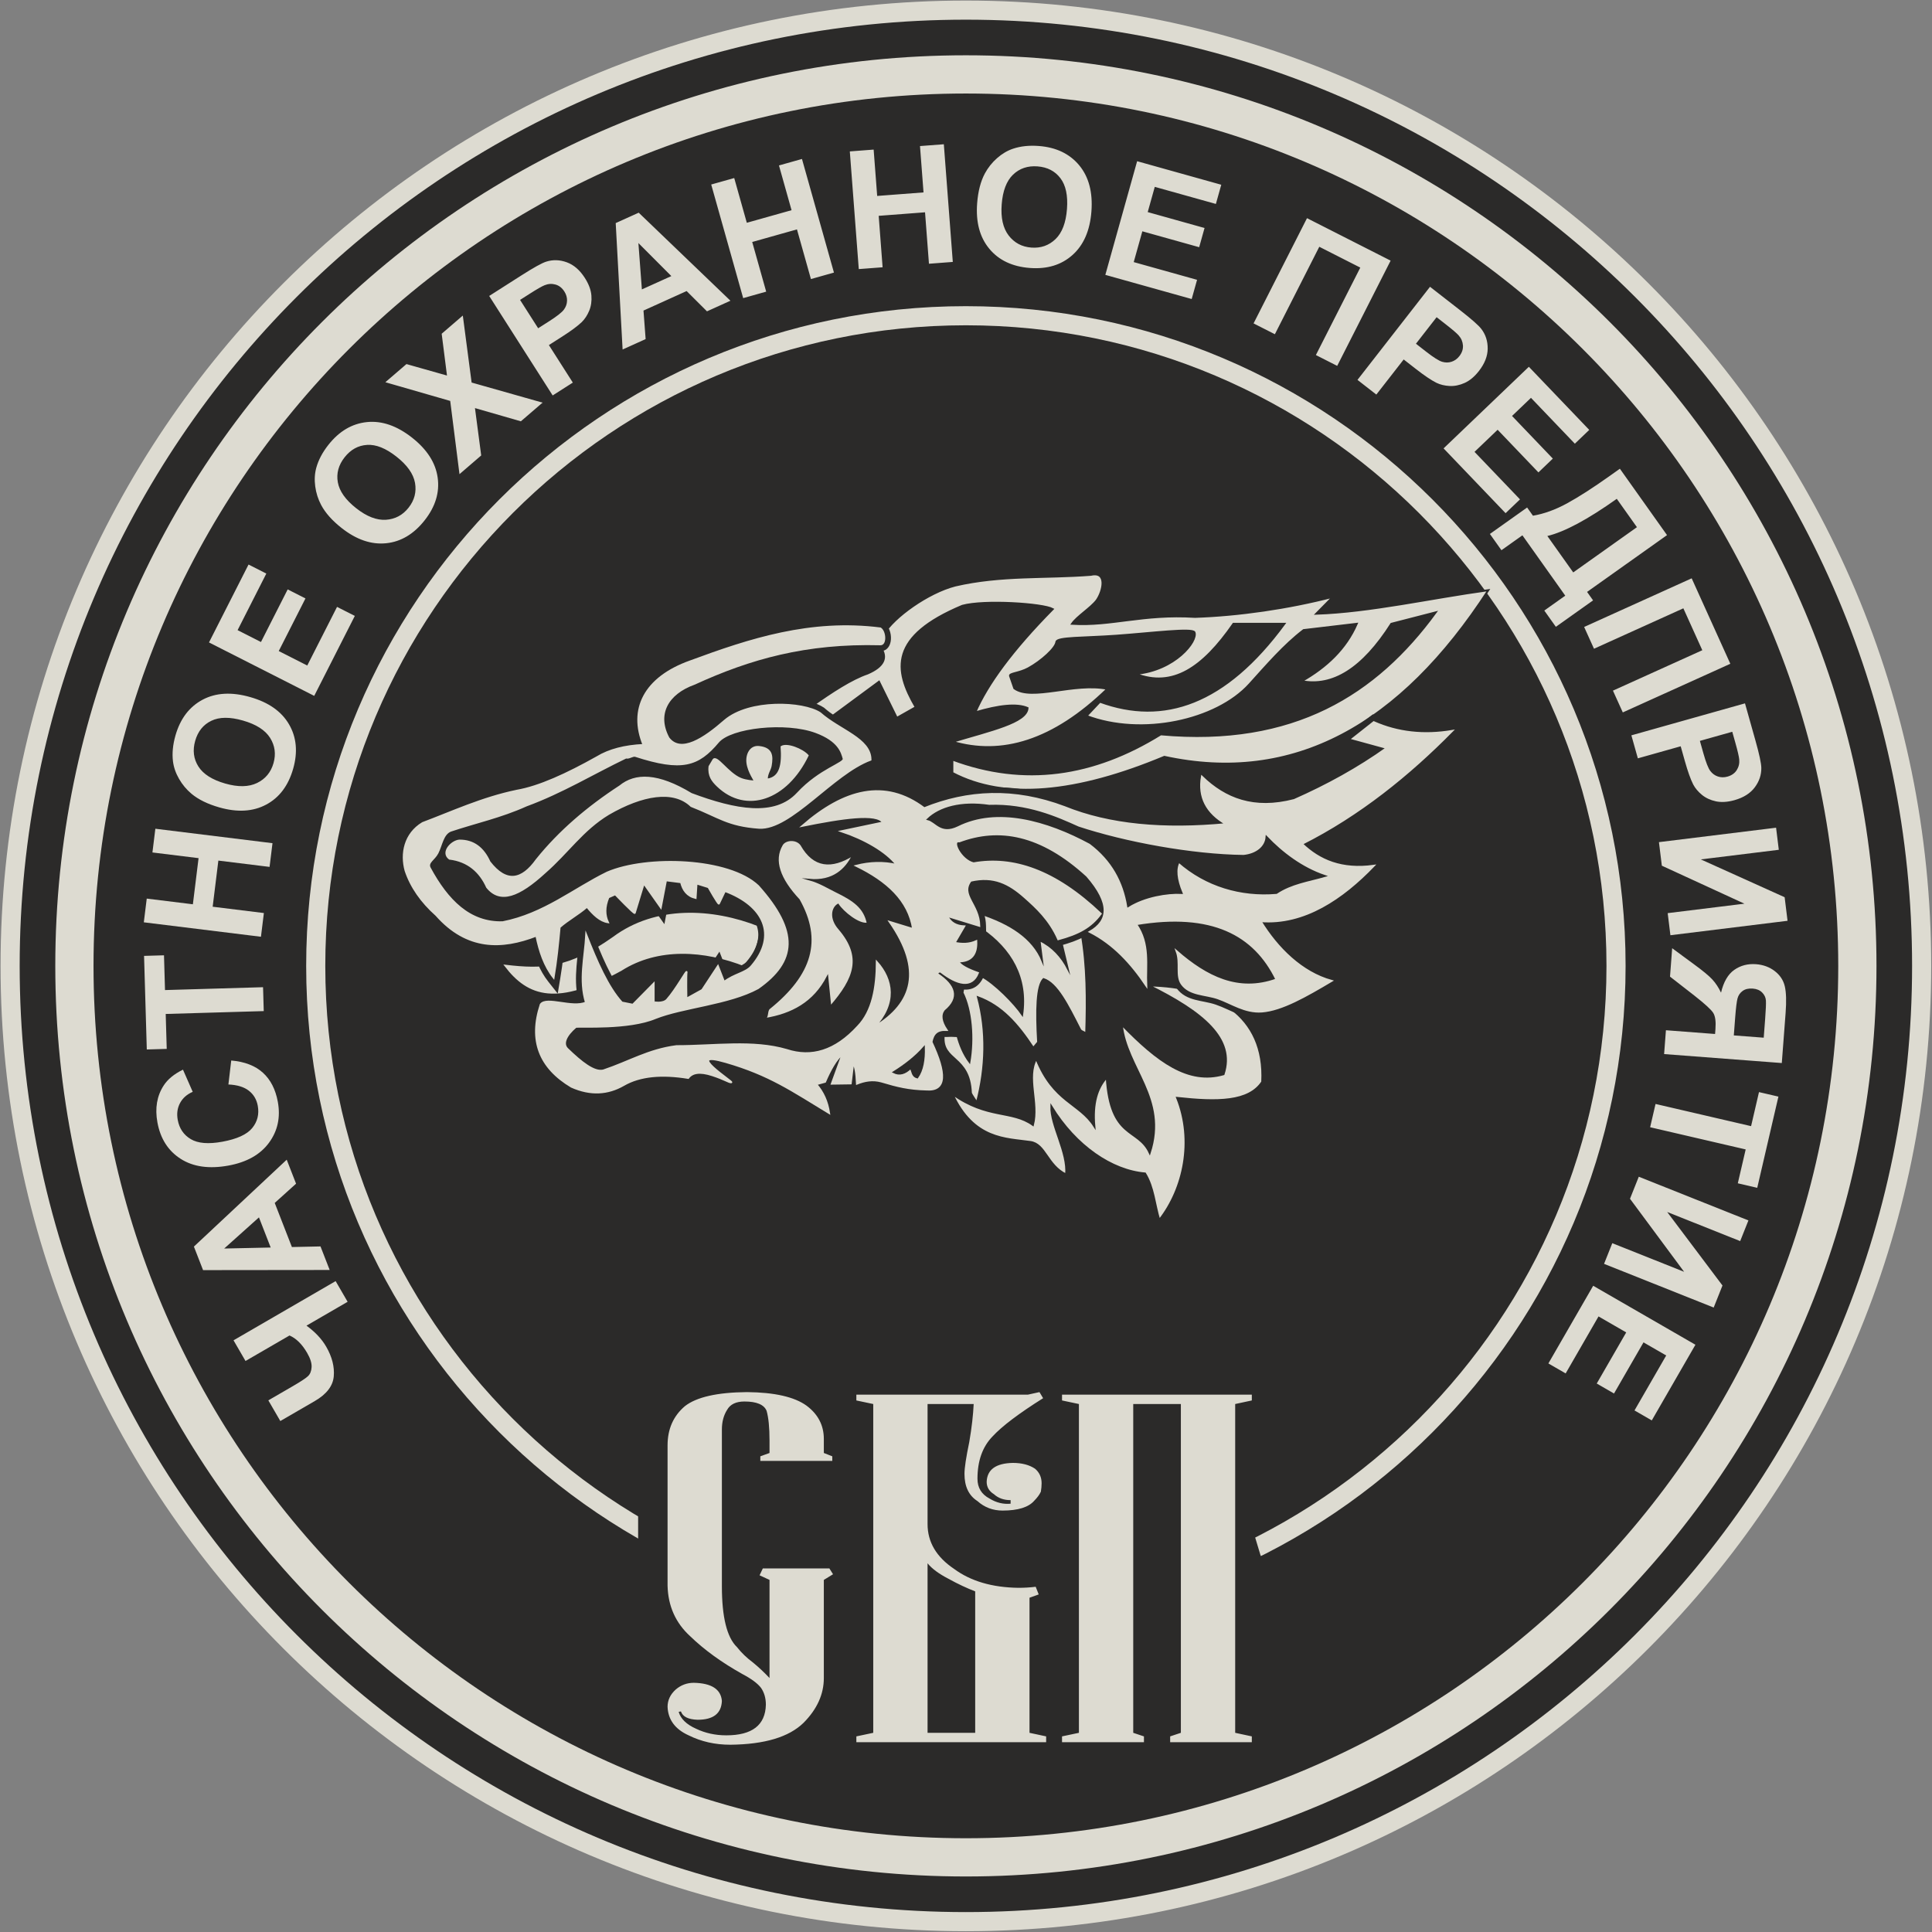 <?xml version="1.0" encoding="UTF-8"?> <svg xmlns="http://www.w3.org/2000/svg" width="382" height="382" viewBox="0 0 382 382" fill="none"><rect x="0" y="0" width="382" height="382" fill="#808080" stroke="none"/> <path fill-rule="evenodd" clip-rule="evenodd" d="M190.977 2C295.346 2 379.953 86.607 379.953 190.976C379.953 295.345 295.346 379.953 190.977 379.953C86.608 379.953 2 295.345 2 190.976C2 86.607 86.608 2 190.977 2Z" fill="#2B2A29" stroke="#DDDBD1" stroke-width="3.78" stroke-miterlimit="22.926"></path> <path fill-rule="evenodd" clip-rule="evenodd" d="M190.977 14.711C288.326 14.711 367.243 93.628 367.243 190.976C367.243 288.325 288.326 367.242 190.977 367.242C93.627 367.242 14.711 288.325 14.711 190.976C14.711 93.628 93.627 14.711 190.977 14.711Z" stroke="#DDDBD1" stroke-width="7.559" stroke-miterlimit="22.926"></path> <path fill-rule="evenodd" clip-rule="evenodd" d="M190.977 62.427C261.973 62.427 319.526 119.981 319.526 190.976C319.526 261.972 261.973 319.525 190.977 319.525C119.981 319.525 62.428 261.972 62.428 190.976C62.428 119.981 119.981 62.427 190.977 62.427Z" stroke="#DDDBD1" stroke-width="3.78" stroke-miterlimit="22.926"></path> <path d="M55.427 280.97L53.056 276.882L57.873 274.089C59.434 273.184 60.434 272.529 60.874 272.117C61.321 271.707 61.563 271.108 61.61 270.322C61.659 269.539 61.362 268.594 60.724 267.494C60.22 266.625 59.676 265.904 59.093 265.331C58.513 264.764 57.895 264.337 57.243 264.056L48.544 269.099L46.174 265.011L66.362 253.306L68.733 257.394L60.598 262.111C61.444 262.725 62.193 263.378 62.844 264.068C63.495 264.758 64.044 265.488 64.491 266.258C65.657 268.27 66.158 270.227 65.993 272.131C65.829 274.035 64.576 275.665 62.236 277.022L55.427 280.97ZM56.69 229.297L58.538 234.04L54.319 237.847L57.716 246.568L63.37 246.446L65.185 251.103L40.151 251.131L38.339 246.48L56.69 229.297ZM51.2 240.705L44.33 246.862L53.521 246.663L51.2 240.705ZM45.161 214.426L45.72 209.685C48.373 209.913 50.459 210.72 51.981 212.098C53.498 213.478 54.483 215.396 54.933 217.859C55.49 220.911 54.906 223.607 53.181 225.954C51.455 228.296 48.786 229.8 45.168 230.46C41.347 231.158 38.196 230.712 35.72 229.127C33.244 227.541 31.712 225.138 31.124 221.921C30.61 219.11 31.027 216.676 32.369 214.62C33.161 213.393 34.429 212.355 36.177 211.494L38.105 215.88C36.968 216.369 36.131 217.107 35.599 218.094C35.068 219.085 34.917 220.195 35.141 221.425C35.452 223.129 36.315 224.401 37.731 225.236C39.144 226.077 41.218 226.245 43.954 225.745C46.85 225.216 48.823 224.315 49.861 223.048C50.904 221.776 51.271 220.306 50.966 218.633C50.741 217.399 50.156 216.407 49.208 215.663C48.261 214.92 46.914 214.503 45.161 214.426ZM52.149 199.916L32.764 200.483L32.966 207.39L29.025 207.505L28.483 189L32.425 188.885L32.626 195.759L52.011 195.192L52.149 199.916ZM51.596 185.218L28.436 182.363L29.014 177.673L38.136 178.797L39.261 169.675L30.139 168.551L30.717 163.86L53.878 166.716L53.3 171.406L43.175 170.158L42.05 179.28L52.175 180.528L51.596 185.218ZM43.352 159.638C41.064 158.984 39.241 158.09 37.88 156.961C36.88 156.127 36.052 155.133 35.395 153.99C34.739 152.848 34.342 151.689 34.198 150.513C34.008 148.944 34.172 147.245 34.694 145.417C35.641 142.106 37.425 139.757 40.046 138.354C42.672 136.957 45.812 136.782 49.473 137.829C53.103 138.866 55.663 140.665 57.147 143.219C58.637 145.776 58.906 148.705 57.964 152.001C57.01 155.338 55.232 157.706 52.627 159.091C50.027 160.478 46.935 160.662 43.352 159.638ZM44.535 154.925C47.079 155.652 49.175 155.613 50.827 154.814C52.474 154.014 53.558 152.708 54.075 150.901C54.593 149.089 54.364 147.418 53.397 145.882C52.423 144.349 50.635 143.211 48.029 142.467C45.454 141.73 43.371 141.745 41.783 142.517C40.191 143.283 39.131 144.6 38.594 146.475C38.06 148.346 38.271 150.038 39.223 151.548C40.182 153.059 41.95 154.186 44.535 154.925ZM62.129 137.589L41.322 127.024L49.142 111.622L52.658 113.407L46.977 124.595L51.598 126.942L56.881 116.538L60.398 118.324L55.114 128.728L60.752 131.59L66.64 119.995L70.156 121.78L62.129 137.589ZM67.552 104.406C65.683 102.935 64.334 101.417 63.502 99.856C62.892 98.706 62.502 97.472 62.327 96.166C62.152 94.861 62.223 93.637 62.535 92.494C62.953 90.971 63.748 89.46 64.924 87.966C67.054 85.26 69.594 83.761 72.551 83.455C75.51 83.157 78.483 84.183 81.476 86.538C84.443 88.873 86.13 91.507 86.537 94.433C86.948 97.363 86.088 100.177 83.968 102.87C81.821 105.598 79.279 107.116 76.344 107.412C73.412 107.711 70.481 106.71 67.552 104.406ZM70.432 100.492C72.511 102.128 74.466 102.885 76.297 102.772C78.125 102.654 79.623 101.857 80.785 100.38C81.951 98.898 82.372 97.266 82.058 95.478C81.737 93.69 80.513 91.96 78.383 90.284C76.279 88.627 74.345 87.852 72.583 87.966C70.82 88.072 69.339 88.89 68.133 90.422C66.93 91.951 66.484 93.598 66.794 95.356C67.109 97.117 68.319 98.83 70.432 100.492ZM90.851 93.751L89.018 79.273L76.194 75.575L80.365 71.986L88.38 74.253L87.33 65.99L91.509 62.392L93.249 75.638L107.277 79.611L102.987 83.303L93.911 80.687L95.144 90.054L90.851 93.751ZM109.276 78.189L96.724 58.517L103.094 54.453C105.507 52.913 107.139 52.006 107.997 51.736C109.314 51.315 110.666 51.354 112.058 51.858C113.449 52.362 114.644 53.397 115.643 54.964C116.415 56.173 116.841 57.325 116.932 58.426C117.018 59.531 116.876 60.531 116.503 61.432C116.129 62.328 115.64 63.078 115.04 63.673C114.212 64.466 112.904 65.436 111.109 66.581L108.527 68.229L113.26 75.647L109.276 78.189ZM102.829 59.299L106.405 64.904L108.572 63.522C110.133 62.526 111.106 61.757 111.5 61.215C111.895 60.673 112.103 60.09 112.117 59.455C112.135 58.826 111.961 58.222 111.587 57.635C111.128 56.917 110.541 56.46 109.826 56.259C109.107 56.06 108.394 56.103 107.672 56.397C107.145 56.61 106.167 57.169 104.739 58.081L102.829 59.299ZM144.424 59.46L139.786 61.558L135.761 57.548L127.233 61.406L127.656 67.046L123.103 69.106L121.74 44.109L126.288 42.052L144.424 59.46ZM132.74 54.587L126.225 48.054L126.914 57.222L132.74 54.587ZM146.944 58.945L140.622 36.482L145.172 35.202L147.661 44.049L156.508 41.559L154.019 32.712L158.568 31.432L164.89 53.895L160.34 55.176L157.577 45.356L148.73 47.846L151.493 57.666L146.944 58.945ZM169.799 53.205L168.028 29.936L172.74 29.578L173.438 38.742L182.602 38.045L181.904 28.88L186.617 28.522L188.389 51.79L183.676 52.149L182.901 41.977L173.737 42.675L174.511 52.847L169.799 53.205ZM193.203 40.205C193.384 37.833 193.893 35.867 194.725 34.306C195.341 33.16 196.148 32.148 197.135 31.276C198.122 30.403 199.178 29.781 200.302 29.403C201.799 28.901 203.496 28.72 205.392 28.865C208.826 29.126 211.486 30.401 213.387 32.687C215.283 34.978 216.087 38.019 215.798 41.816C215.511 45.58 214.263 48.449 212.06 50.417C209.856 52.39 207.039 53.244 203.622 52.983C200.161 52.72 197.484 51.454 195.604 49.181C193.722 46.913 192.92 43.921 193.203 40.205ZM198.057 40.416C197.857 43.054 198.316 45.099 199.431 46.558C200.547 48.009 202.043 48.81 203.917 48.952C205.797 49.096 207.387 48.535 208.697 47.279C210.003 46.017 210.758 44.037 210.964 41.334C211.168 38.663 210.734 36.625 209.659 35.225C208.589 33.82 207.084 33.046 205.14 32.898C203.201 32.751 201.585 33.297 200.297 34.535C199.01 35.776 198.261 37.736 198.057 40.416ZM218.55 54.348L224.836 31.875L241.471 36.528L240.409 40.325L228.325 36.946L226.929 41.936L238.166 45.08L237.104 48.877L225.867 45.734L224.163 51.823L236.687 55.326L235.625 59.124L218.55 54.348ZM258.424 43.137L274.959 51.533L264.394 72.341L260.18 70.201L268.961 52.91L260.852 48.792L252.072 66.084L247.859 63.944L258.424 43.137ZM268.405 75.112L282.747 56.703L288.707 61.347C290.965 63.106 292.366 64.341 292.908 65.06C293.745 66.16 294.16 67.447 294.15 68.927C294.14 70.407 293.564 71.88 292.423 73.345C291.541 74.477 290.598 75.263 289.59 75.717C288.577 76.168 287.589 76.368 286.615 76.319C285.644 76.266 284.774 76.056 284.013 75.69C282.989 75.174 281.637 74.266 279.958 72.958L277.541 71.075L272.132 78.016L268.405 75.112ZM284.051 62.718L279.965 67.963L281.992 69.543C283.453 70.681 284.502 71.341 285.145 71.532C285.788 71.722 286.408 71.723 287.01 71.525C287.609 71.33 288.121 70.965 288.548 70.416C289.073 69.743 289.306 69.037 289.257 68.296C289.203 67.552 288.924 66.894 288.407 66.312C288.029 65.886 287.175 65.153 285.838 64.111L284.051 62.718ZM285.429 88.657L302.289 72.522L314.232 85.001L311.384 87.728L302.708 78.662L298.964 82.246L307.031 90.676L304.182 93.403L296.115 84.973L291.547 89.344L300.538 98.739L297.688 101.466L285.429 88.657ZM320.286 92.678L329.609 105.805L313.799 117.034L314.987 118.708L307.627 123.936L305.343 120.72L309.488 117.776L301.015 105.845L296.869 108.789L294.586 105.574L301.947 100.346L303.098 101.967C305.283 101.601 307.541 100.784 309.863 99.514C312.191 98.241 314.994 96.437 318.275 94.106L320.286 92.678ZM319.675 98.628C313.918 102.717 309.342 105.168 305.947 105.98L311.062 113.18L323.657 104.235L319.675 98.628ZM334.482 114.347L342.125 131.244L320.863 140.861L318.915 136.555L336.584 128.564L332.837 120.278L315.168 128.27L313.22 123.964L334.482 114.347ZM322.56 145.392L345.023 139.07L347.07 146.343C347.846 149.098 348.241 150.923 348.252 151.823C348.274 153.205 347.845 154.488 346.96 155.674C346.075 156.86 344.738 157.704 342.95 158.208C341.569 158.596 340.343 158.671 339.262 158.439C338.179 158.202 337.264 157.777 336.509 157.159C335.759 156.541 335.183 155.857 334.787 155.11C334.268 154.089 333.718 152.556 333.141 150.506L332.311 147.557L323.84 149.941L322.56 145.392ZM342.508 144.687L336.107 146.489L336.803 148.962C337.305 150.745 337.759 151.898 338.164 152.433C338.569 152.968 339.067 153.336 339.67 153.533C340.268 153.731 340.896 153.741 341.566 153.552C342.387 153.321 342.994 152.891 343.393 152.265C343.791 151.634 343.957 150.938 343.885 150.163C343.833 149.596 343.581 148.499 343.121 146.867L342.508 144.687ZM351.171 163.656L351.709 168.023L336.291 169.923L352.865 177.403L353.439 182.062L330.278 184.916L329.74 180.549L344.912 178.679L328.584 171.168L328.01 166.51L351.171 163.656ZM329.392 203.702L339.109 204.442L339.182 203.489C339.295 201.999 339.152 200.937 338.755 200.291C338.363 199.645 337.115 198.504 335.022 196.858L330.199 193.102L330.626 187.486L334.95 190.669C336.668 191.922 337.862 192.912 338.532 193.628C339.207 194.349 339.794 195.233 340.286 196.273C340.792 194.138 341.663 192.635 342.907 191.765C344.15 190.896 345.584 190.52 347.214 190.644C348.633 190.752 349.863 191.205 350.903 192.003C351.942 192.802 352.607 193.8 352.891 194.999C353.176 196.197 353.232 197.961 353.055 200.29L352.302 210.186L329.033 208.414L329.392 203.702ZM348.729 205.174L349.007 201.507C349.15 199.644 349.199 198.416 349.162 197.826C349.12 197.234 348.873 196.703 348.417 196.243C347.962 195.784 347.344 195.524 346.558 195.465C345.74 195.403 345.075 195.558 344.562 195.928C344.049 196.298 343.712 196.795 343.545 197.414C343.383 198.034 343.226 199.313 343.079 201.247L342.814 204.724L348.729 205.174ZM327.338 218.277L346.229 222.664L347.792 215.933L351.633 216.825L347.445 234.858L343.604 233.966L345.16 227.268L326.269 222.881L327.338 218.277ZM345.702 241.305L344.073 245.392L329.641 239.639L340.573 254.172L338.835 258.532L317.158 249.891L318.787 245.804L332.987 251.464L322.287 237.024L324.024 232.664L345.702 241.305ZM315.009 254.225L335.224 265.884L326.594 280.847L323.178 278.877L329.447 268.007L324.958 265.418L319.128 275.526L315.712 273.555L321.541 263.447L316.064 260.288L309.567 271.554L306.151 269.583L315.009 254.225Z" fill="#DDDBD1"></path> <path fill-rule="evenodd" clip-rule="evenodd" d="M204.167 269.928H243.293L249.03 268.667L254.84 278.347L250.014 281.382C248.743 282.181 247.226 283.142 245.746 284.18C246.736 284.517 247.687 284.977 248.576 285.577L248.842 285.756L249.086 285.963C251.274 287.82 252.437 290.411 252.437 293.274C252.437 294.151 252.353 295.025 252.21 295.891L252.084 296.653L251.763 297.356C251.197 298.598 250.388 299.685 249.448 300.665C248.956 301.213 248.424 301.697 247.848 302.101L247.646 302.243L249.2 307.403L253.663 318.7L250.044 320V337.911L253.334 338.616V350.294H163.5V344.238C163.329 344.419 163.155 344.598 162.976 344.774C158.163 349.542 150.949 350.748 144.443 350.793C140.676 350.82 137.038 350.035 133.658 348.374C129.247 346.346 126.37 342.633 126.178 337.701L126.173 337.588V337.474C126.173 334.444 127.476 331.742 129.722 329.723L129.771 329.678L129.823 329.634C130.674 328.903 131.604 328.313 132.593 327.872C132.55 327.83 132.506 327.788 132.463 327.746C128.413 324.02 126.311 319.179 126.175 313.678L126.173 313.606V285.776C126.173 280.964 127.974 276.711 131.668 273.579L131.758 273.503L131.851 273.431C136.093 270.121 142.44 269.476 147.641 269.43H147.747C152.8 269.478 158.69 270.15 162.887 273.216C163.097 273.369 163.301 273.527 163.5 273.687V269.928H204.167ZM166.839 304.291V294.675H148.554V304.291H166.839Z" fill="#2B2A29"></path> <path d="M152.152 331.782C151.031 330.595 149.934 329.58 148.863 328.703C147.642 327.792 146.596 326.794 145.723 325.676C143.73 323.767 142.733 319.743 142.733 313.637V282.646C142.733 281.132 143.082 279.842 143.755 278.776C144.378 277.658 145.524 277.108 147.194 277.108C149.611 277.108 151.08 277.727 151.579 278.965C151.953 280.289 152.152 282.233 152.152 284.813V287.289L150.333 287.943V288.855H164.561V287.943L162.891 287.289V284.52C162.891 281.82 161.746 279.619 159.453 277.916C157.061 276.196 153.149 275.302 147.692 275.25C141.811 275.302 137.724 276.231 135.432 278.019C133.139 279.963 131.993 282.542 131.993 285.776V313.534C132.093 317.559 133.588 320.895 136.454 323.509C139.22 326.192 142.658 328.686 146.745 330.973C148.539 331.919 149.785 332.831 150.483 333.742C151.105 334.654 151.43 335.754 151.43 337.062C151.33 341.103 148.714 343.115 143.605 343.115C141.412 343.115 139.419 342.668 137.625 341.808C135.731 340.966 134.585 339.848 134.186 338.472L134.635 338.386C134.984 339.418 136.055 339.968 137.924 340.037C141.039 340.037 142.634 338.799 142.733 336.305C142.534 334 140.69 332.796 137.176 332.728C135.831 332.728 134.635 333.175 133.613 334.052C132.541 335.015 131.993 336.167 131.993 337.474C132.093 340.019 133.489 341.912 136.155 343.115C138.647 344.353 141.387 344.973 144.402 344.973C151.181 344.904 155.99 343.459 158.88 340.639C161.546 337.956 162.891 334.998 162.891 331.782V312.382L164.711 311.264L163.988 310.112H150.831L150.183 311.47L152.152 312.382V331.782ZM169.321 276.901L172.66 277.607V342.617L169.321 343.322V344.474H206.847V343.322L203.558 342.617V315.908L205.377 315.254L204.779 313.74C203.682 313.878 202.536 313.947 201.365 313.947C196.157 313.878 191.921 312.622 188.657 310.215C185.144 307.859 183.4 304.901 183.4 301.341V277.607H192.519C192.419 279.722 192.146 282.233 191.647 285.122C191.024 288.115 190.7 290.213 190.7 291.417C190.7 293.911 191.547 295.699 193.267 296.8C194.662 298.055 196.332 298.674 198.226 298.674C201.291 298.674 203.383 298.021 204.505 296.714C205.078 296.129 205.526 295.545 205.801 294.943C205.9 294.341 205.95 293.79 205.95 293.274C205.95 292.105 205.526 291.142 204.655 290.402C203.533 289.646 202.063 289.25 200.269 289.25C196.905 289.319 195.186 290.557 195.086 292.982C195.086 294.014 195.559 294.839 196.531 295.441C197.378 296.215 198.475 296.611 199.82 296.611V297.316C198.375 297.454 196.979 297.11 195.659 296.301C194.064 295.458 193.267 294.152 193.267 292.38C193.267 288.855 194.263 286.051 196.257 284.004C198.151 281.958 201.49 279.447 206.249 276.454L205.526 275.25L203.259 275.749H169.321V276.901ZM183.4 342.617V309.097C184.271 310.181 185.667 311.195 187.561 312.175C189.454 313.225 191.224 314.033 192.818 314.652V342.617H183.4ZM209.987 275.749V276.901L213.326 277.607V342.617L209.987 343.322V344.474H226.183V343.322L224.066 342.617V277.607H233.484V342.617L231.366 343.322V344.474H247.513V343.322L244.224 342.617V277.607L247.513 276.901V275.749H209.987Z" fill="#DDDBD1"></path> <path fill-rule="evenodd" clip-rule="evenodd" d="M188.307 216.304C195.27 221.29 200.012 219.412 204.24 222.428C205.378 218.039 202.831 213.03 204.89 209.318C208.341 217.947 213.417 218.039 216.379 222.699C215.969 218.176 216.917 215.096 218.818 213.03C219.595 225.322 225.033 222.926 227.326 227.956C230.849 217.171 222.703 211.264 221.798 202.593C228.92 209.934 234.999 214.396 241.929 212.4C244.261 205.379 237.806 200.133 227.129 194.846C240.042 195.066 250.24 200.618 249.566 213.919C246.9 217.924 240.74 217.945 232.745 217.079C236.114 225.566 234.074 235.039 229.223 241.233C228.283 238.162 228.102 234.765 226.404 232.02C219.858 231.467 212.709 226.662 207.87 218.756C207.743 222.545 211.193 227.797 210.796 232.237C207.015 230.417 206.709 226.179 203.696 225.788C198.87 225.09 192.542 225.406 188.307 216.304Z" fill="#DDDBD1" stroke="#2B2A29" stroke-width="0.378" stroke-miterlimit="22.926"></path> <path fill-rule="evenodd" clip-rule="evenodd" d="M99.94 190.944C104.525 196.943 110.13 198.768 122.81 191.757C130.072 187.135 139.285 187.709 147.415 190.944C149.025 188.242 149.973 186.121 149.973 183.356C140.829 179.747 129.678 179.157 121.292 185.416C112.518 191.605 107.467 191.837 99.94 190.944Z" fill="#DDDBD1" stroke="#DDDBD1" stroke-width="0.378" stroke-miterlimit="22.926"></path> <path fill-rule="evenodd" clip-rule="evenodd" d="M186.63 204.848C187.655 204.978 188.22 204.595 189.245 204.726C189.714 206.509 190.455 208.428 191.711 210.076C192.535 205.387 192.095 199.74 190.356 196.279L191.005 192.45C192.577 193.19 192.414 192.278 193.986 193.019C196.606 194.368 200.605 198.425 202.142 200.714C203.231 193.272 199.868 187.695 194.137 183.722L193.823 180.665C199.637 182.578 204.188 185.379 206.099 190.038L205.584 185.972C208.059 187.159 209.872 189.13 211.192 191.69L209.838 186.055C211.161 185.558 212.484 185.06 213.807 184.563C214.933 191.006 214.931 197.692 214.715 204.425C214.468 203.919 213.84 204.016 213.592 203.53C211.146 198.728 209.012 194.382 206.314 193.532C204.95 194.877 204.844 199.787 205.215 206.049L204.309 207.123C201.242 202.484 198.109 198.856 193.307 197.109C195.13 203.892 194.91 211.092 193.119 217.947C193.017 217.644 192.025 216.354 192.012 216.038C191.709 208.664 186.235 209.882 186.63 204.848Z" fill="#DDDBD1" stroke="#2B2A29" stroke-width="0.288" stroke-miterlimit="22.926"></path> <path fill-rule="evenodd" clip-rule="evenodd" d="M160.415 139.675C164.536 136.733 168.419 134.228 171.527 133.167C174.771 131.772 175.583 130.007 174.059 127.889L174.746 125.366C176.714 122.025 183.474 117.16 188.87 115.77C197.975 113.656 206.754 114.361 215.696 113.656C218.992 112.899 218.137 116.863 216.832 118.707C215.64 120.251 212.932 121.904 211.957 123.34C219.725 123.826 225.926 121.339 236.296 121.977C244.945 121.681 254.66 120.291 263.559 117.992L260.244 121.352C270.939 120.991 282.933 118.245 294.278 116.691C276.886 143.521 255.703 155.182 230.22 149.641C212.875 156.885 198.713 158.296 188.307 152.824V150.183C202.486 155.475 216.2 153.46 229.514 145.197C255.759 147.559 272.081 137.22 283.871 121.08L275.092 123.34C269.405 132.266 263.491 135.873 257.37 134.683C262.268 131.902 266.111 128.288 268.263 123.34C264.759 123.755 261.254 124.169 257.749 124.584C253.873 127.544 250.465 131.524 247.064 135.281C240.507 142.523 225.733 145.713 214.827 141.565L217.482 138.747C230.052 143.349 242.253 139.259 253.955 123.34H243.875C237.785 132.117 231.845 136.095 224.527 133.24C232.366 132.526 236.85 126.731 236.179 125.036C235.825 124.143 227.779 125.186 220.727 125.693C214.39 126.148 208.957 125.975 208.864 126.932C208.747 128.137 205.955 130.688 203.331 132.131C201.547 133.111 199.52 133.118 199.705 133.653L200.549 136.092C203.974 138.621 212.438 134.858 218.952 136.2C208.23 146.607 198.016 149.56 188.307 146.673C195.853 144.397 203.027 142.852 203.174 139.993C201.068 139.085 197.528 139.455 192.822 140.861C195.223 135.302 200.121 128.59 208.16 120.429C206.173 119.345 194.593 118.587 190.275 119.779C175.847 125.828 176.714 132.409 181.062 139.831L177.322 141.945L173.799 134.791L164.135 141.922L160.415 139.675Z" fill="#DDDBD1" stroke="#2B2A29" stroke-width="0.378" stroke-miterlimit="22.926"></path> <path fill-rule="evenodd" clip-rule="evenodd" d="M126.544 146.838C123.61 138.763 128.733 133.065 136.344 130.299C148.836 125.759 160.633 122.055 174.134 123.766L174.247 123.78L174.342 123.843C175.636 124.694 175.79 127.99 174.059 127.889C160.653 127.537 149.548 130.114 137.439 135.663C132.827 137.318 130.081 140.94 132.593 145.663C135.183 148.958 140.929 143.883 142.967 142.12C145.191 140.195 148.411 139.313 151.279 138.991C154.384 138.643 159.722 138.819 162.419 140.589L162.448 140.609L162.475 140.632C163.156 141.234 163.895 141.771 164.651 142.274C167.426 144.121 172.612 146.341 172.612 150.213V150.556L172.291 150.674C169.111 151.848 165.835 154.538 163.218 156.671C160.065 159.242 154.36 164.439 150.073 164.165C143.989 163.777 141.831 161.913 136.497 159.829L136.406 159.793L136.336 159.725C132.178 155.727 124.678 158.982 120.565 161.364C115.579 164.38 112.381 169.089 108.069 172.849C105.024 175.645 99.56 180.246 95.919 175.721L95.879 175.672L95.854 175.614C94.488 172.574 92.183 170.67 88.818 170.265L88.689 170.249L88.584 170.172C86.487 168.616 88.851 165.848 90.824 165.708C93.939 165.68 95.962 167.436 97.213 170.171C100.26 174.079 102.941 173.588 105.728 169.686C110.376 163.899 116.096 159.115 122.296 155.072C126.72 151.477 132.628 153.971 136.892 156.542C142.681 158.709 152.354 161.931 157.343 156.544C159.11 154.638 161.106 153.131 163.341 151.82C163.72 151.599 166.189 150.285 166.335 150.127C165.571 147.358 163.814 146.199 161.16 145.209C158.769 144.319 155.826 144.065 153.29 144.099C150.558 144.135 144.249 144.764 142.364 147.006C141.084 148.53 139.632 149.994 137.795 150.829C134.053 152.531 129.172 151.119 125.484 149.927C125.257 149.853 124.513 150.376 123.84 150.295C117.276 153.462 111.108 157.189 104.246 159.714C99.384 161.916 94.287 163.036 89.27 164.708C87.963 165.231 87.549 167.683 86.936 168.877C86.539 169.651 85.063 170.745 85.408 171.387C88.366 176.891 92.543 182.036 99.336 181.86C107.269 180.3 112.831 175.514 119.857 172.079C127.386 168.838 144.04 168.914 150.278 174.869C157.054 182.449 159.374 189.304 150.156 195.786L150.133 195.802L150.108 195.816C147.28 197.354 143.863 198.234 140.737 198.95C137.208 199.758 133.102 200.414 129.768 201.745C127.916 202.524 125.745 202.912 123.756 203.144C121.629 203.391 119.475 203.477 117.334 203.495C116.458 203.502 114.956 203.402 114.069 203.495C113.263 204.205 111.469 206.015 112.522 207.036C113.765 208.239 117.24 211.663 119.153 211.185C124.207 209.501 128.245 207.063 133.687 206.359L133.718 206.355H133.749C140.837 206.352 148.815 205.121 155.689 207.137C161.1 208.904 165.575 206.656 169.275 202.602C172.327 199.46 172.851 194.372 172.876 190.206L172.883 188.933L173.733 189.881C176.872 193.38 177.193 197.296 175.12 200.888C181.201 195.893 180.409 189.61 175.528 182.568L174.722 181.403L179.91 182.99C178.708 177.439 174.001 174.02 169.086 171.628L167.883 171.042L169.18 170.71C171.444 170.13 173.722 169.962 176.003 170.281C173.471 167.773 169.374 165.871 166.22 164.824L164.495 164.251L173.466 162.363C170.492 161.253 160.632 163.383 158.777 163.756L156.953 164.123L158.358 162.903C165.747 156.485 174.233 152.95 182.815 159.247C192.066 155.584 201.289 155.602 210.674 159.132C220.094 162.953 230.914 163.421 240.986 162.586C237.975 160.43 236.479 157.42 237.157 153.488L237.315 152.572L237.984 153.219C243.065 158.142 248.854 159.499 255.744 157.713C261.805 155.035 267.648 151.867 273.088 148.08L266.435 146.256L271.549 142.218L271.82 142.338C276.684 144.49 281.811 144.914 287.04 144.037L288.536 143.786L287.471 144.867C278.877 153.591 269.203 161.365 258.273 166.97C262.05 170.344 266.446 171.403 271.554 170.698L272.96 170.505L271.975 171.527C266.247 177.474 258.754 182.936 250.162 182.676C253.275 187.478 257.801 191.919 263.407 193.473L264.518 193.782L263.526 194.37C259.709 196.635 254.019 200.147 249.551 200.487C246.043 200.753 243.724 198.913 240.638 197.846C238.157 196.989 235.011 197.227 233.289 194.883C231.974 193.093 232.973 190.381 232.194 188.263L231.531 186.464L232.977 187.723C238.428 192.463 244.479 195.718 251.69 193.391C246.365 183.036 236.258 181.425 225.457 183.093C227.75 186.897 226.941 190.583 227.129 194.846L227.207 196.593L226.23 195.142C223.346 190.855 219.913 187.054 215.252 184.683L214.44 184.272L215.23 183.819C216.369 183.166 217.093 182.431 217.497 181.646C215.345 184.189 212.655 185.298 209.369 186.184L208.962 186.294L208.792 185.909C207.252 182.44 205.077 180.254 202.304 177.787C199.216 175.04 196.367 173.675 192.211 174.577C191.91 175.019 191.726 175.493 191.759 176.045C191.815 176.949 192.494 178.049 192.908 178.847C193.613 180.21 194.093 181.484 194.123 183.043L194.137 183.722L191.385 182.876L189.534 186.049C190.659 186.201 191.75 186.131 192.831 185.64L193.49 185.341L193.525 186.065C193.642 188.511 192.691 190.138 190.518 190.508C191.393 191.138 192.846 191.67 193.523 191.911L194.002 192.081L193.816 192.554C192.561 195.734 189.805 195.075 187.56 193.764C189.328 195.615 189.652 197.753 186.998 199.977C186.229 201.04 186.93 202.421 187.562 203.369L188.099 204.174L187.133 204.133C185.62 204.069 184.998 204.58 184.693 205.97C186.075 208.927 189.244 216.401 183.131 215.912C179.805 215.833 177.298 215.253 174.151 214.309C172.58 213.875 171.104 214.13 169.621 214.72L168.98 214.975L168.947 214.287C168.929 213.894 168.905 213.418 168.86 212.921L168.65 214.7L163.767 214.77L165.163 210.931C164.531 211.97 164.008 213.103 163.586 214.089L163.492 214.306L162.241 214.651C163.429 216.216 164.121 218.027 164.417 219.994L164.572 221.031L163.676 220.488C156.562 216.176 151.551 212.824 143.389 210.459C143.01 210.35 141.27 209.865 140.608 209.897C140.941 210.405 142.155 211.399 142.46 211.643C143.041 212.109 143.635 212.554 144.225 213.008C144.549 213.257 145.336 213.729 145.022 214.246C144.927 214.4 144.761 214.489 144.582 214.489C144.148 214.489 143.641 214.225 143.25 214.049C142.408 213.668 141.57 213.343 140.69 213.055C139.441 212.647 137.409 212.15 136.468 213.422L136.29 213.663L135.994 213.615C131.929 212.951 127.211 212.84 123.527 214.964C120.06 216.963 116.421 216.935 112.784 215.312L112.758 215.3L112.733 215.286C106.19 211.382 104.049 205.693 106.448 198.45L106.471 198.379L106.515 198.318C107.822 196.493 112.627 198.655 115.256 197.919C114.064 193.556 115.171 189.227 115.421 184.811L115.546 182.574L116.368 184.659C118.015 188.834 120.206 194.381 123.214 197.775L124.96 198.125L129.735 193.288L129.735 197.746C130.303 197.821 131.191 197.699 131.518 197.333C132.035 196.751 132.507 196.104 132.95 195.465C133.508 194.661 134.032 193.838 134.556 193.013C134.785 192.652 135.366 191.422 135.966 191.727C136.18 191.837 136.268 192.061 136.232 192.288C136.124 192.956 136.175 194.093 136.177 194.79C136.179 195.409 136.184 196.027 136.193 196.646L138.5 195.369L142.061 189.959L143.399 193.39C144.216 192.849 145.078 192.471 145.995 192.072C146.757 191.741 147.67 191.353 148.22 190.71C153.405 184.639 150.099 179.375 143.582 176.789L142.585 178.873C142.231 179.612 141.594 178.858 141.357 178.503C141.101 178.121 140.861 177.722 140.625 177.327C140.33 176.83 140.033 176.326 139.749 175.82L138.17 175.33L137.988 178.163L137.421 178.027C135.705 177.617 134.739 176.478 134.272 174.879L132.077 174.6L130.916 180.648L127.468 175.755L125.973 180.647C125.594 181.888 123.47 179.377 123.167 179.073C122.619 178.523 122.077 177.967 121.539 177.406L120.681 177.784C120.116 179.228 119.974 180.69 120.639 182.141L121.019 182.972L120.116 182.832C118.444 182.571 117.076 181.248 115.998 179.978C114.443 181.266 112.647 182.244 111.124 183.56C110.829 186.84 110.488 190.124 109.945 193.373L109.763 194.466L109.075 193.598C107.266 191.315 106.302 188.482 105.683 185.662C98.118 188.436 91.573 187.671 85.914 181.283C83.151 178.814 80.913 175.856 79.718 172.292C78.656 168.457 79.775 164.441 83.311 162.314L83.349 162.291L83.392 162.275C89.654 159.926 95.493 157.229 102.123 155.856C107.29 154.963 113.242 151.856 117.779 149.307C120.387 147.71 123.51 147.046 126.544 146.838ZM217.895 180.232C218.065 178.02 216.366 175.586 214.579 173.534C207.472 167.036 199.284 163.289 189.849 166.822L189.725 166.869L189.595 166.846C189.579 166.844 189.55 166.84 189.524 166.839C189.381 167.447 190.657 168.987 191.043 169.335C191.458 169.709 191.967 170.047 192.513 170.195C202.34 168.501 211.002 173.708 217.895 180.232ZM190.724 182.672L188.612 182.023C189.165 182.446 189.865 182.637 190.669 182.671L190.724 182.672Z" fill="white" stroke="#2B2A29" stroke-width="0.945" stroke-miterlimit="22.926"></path> <path fill-rule="evenodd" clip-rule="evenodd" d="M133.132 145.308C135.362 148.016 140.878 143.078 142.546 141.634C144.875 139.619 148.202 138.69 151.208 138.353C154.48 137.986 159.93 138.188 162.771 140.052L162.839 140.097L162.9 140.151C163.559 140.733 164.275 141.252 165.006 141.739C168.039 143.757 173.255 145.96 173.255 150.213V151.003L172.513 151.277C165.54 153.851 156.817 165.239 150.032 164.806C143.834 164.41 141.679 162.543 136.264 160.427L136.053 160.345L135.89 160.188C132 156.447 124.696 159.713 120.897 161.913C116.017 164.865 112.725 169.641 108.504 173.322C105.132 176.418 99.372 181.036 95.419 176.124L95.327 176.01L95.267 175.877C93.995 173.043 91.882 171.281 88.742 170.903L88.443 170.867L88.201 170.688C87.745 170.349 87.449 169.963 87.284 169.554C87.041 169.928 86.753 170.254 86.443 170.589C86.354 170.685 86.091 170.959 85.992 171.117C88.815 176.359 92.789 181.359 99.266 181.219C107.052 179.67 112.65 174.888 119.553 171.512L119.603 171.489C127.378 168.142 144.283 168.258 150.694 174.376L150.726 174.407L150.757 174.441C157.791 182.31 160.081 189.592 150.526 196.312L150.472 196.349L150.415 196.38C147.53 197.95 144.069 198.846 140.88 199.576C137.391 200.375 133.299 201.027 130.017 202.337C128.106 203.141 125.883 203.543 123.83 203.781C121.701 204.029 119.546 204.117 117.403 204.136C116.527 204.144 115.265 204.063 114.339 204.121C113.715 204.707 112.433 206.054 112.969 206.574C113.964 207.538 117.42 210.893 118.99 210.562C124.084 208.857 128.094 206.435 133.604 205.722L133.676 205.712H133.749C140.934 205.709 148.889 204.473 155.889 206.527C161.062 208.216 165.268 206.039 168.814 202.155C171.729 199.153 172.21 194.176 172.234 190.202L172.251 187.266L174.212 189.452C176.684 192.209 177.511 195.244 176.866 198.193C180.189 193.841 178.989 188.689 175 182.934L173.139 180.248L178.99 182.037C177.481 177.33 173.193 174.342 168.806 172.206L166.029 170.855L169.02 170.088C170.704 169.657 172.396 169.446 174.092 169.484C171.681 167.665 168.517 166.264 166.018 165.434L162.037 164.112L167.998 162.857C164.969 163.17 161.852 163.792 158.904 164.386L154.696 165.233L157.936 162.418C165.48 155.866 174.164 152.319 182.907 158.521C192.196 154.929 201.477 154.986 210.916 158.537C219.742 162.118 229.831 162.715 239.34 162.066C236.993 159.862 235.906 156.962 236.524 153.379L236.889 151.264L238.43 152.757C243.339 157.513 248.882 158.814 255.532 157.104C261.117 154.633 266.516 151.745 271.582 148.333L265.039 146.539L271.455 141.474L272.08 141.751C276.828 143.852 281.83 144.259 286.934 143.403L290.384 142.825L287.929 145.317C279.51 153.864 270.062 161.499 259.42 167.098C262.889 169.863 266.867 170.697 271.466 170.062L274.708 169.615L272.438 171.972C266.853 177.771 259.634 183.064 251.368 183.318C254.359 187.598 258.52 191.452 263.579 192.854L266.142 193.565L263.854 194.922C259.919 197.256 254.207 200.777 249.599 201.127C245.903 201.408 243.649 199.566 240.428 198.454C237.76 197.532 234.674 197.853 232.772 195.263C231.254 193.197 232.388 190.648 231.591 188.485L230.063 184.335L233.399 187.238C238.482 191.659 244.095 194.802 250.752 193C245.628 183.805 236.395 182.229 226.467 183.595C228.286 187.235 227.589 190.705 227.771 194.818L227.949 198.848L225.697 195.501C222.877 191.308 219.52 187.574 214.96 185.256L214.403 184.973C212.946 185.769 211.327 186.321 209.536 186.804L208.598 187.057L208.205 186.17C206.706 182.793 204.577 180.669 201.877 178.267C199.01 175.717 196.415 174.407 192.61 175.151C192.467 175.411 192.381 175.69 192.4 176.005C192.447 176.761 193.13 177.879 193.478 178.552C194.23 180.006 194.733 181.368 194.765 183.03L194.796 184.596L194.087 184.378L194.167 186.034C194.271 188.201 193.585 189.832 192.097 190.648C192.753 190.947 193.422 191.193 193.738 191.306L194.844 191.699L194.413 192.79C193.347 195.491 191.337 195.839 189.293 195.222C189.958 196.866 189.549 198.646 187.48 200.41C186.981 201.202 187.658 202.354 188.096 203.013L189.334 204.868L187.105 204.774C185.993 204.727 185.604 204.987 185.369 205.899C186.539 208.413 188.601 213.264 186.492 215.513C185.612 216.452 184.317 216.646 183.092 216.554C179.722 216.47 177.16 215.882 173.981 214.928C172.545 214.532 171.211 214.778 169.858 215.317L168.382 215.905L168.355 215.346L163.521 215.416C164.315 216.782 164.811 218.291 165.052 219.899L165.411 222.291L163.343 221.037C160.242 219.158 157.169 217.174 153.978 215.454C150.492 213.575 147.015 212.178 143.21 211.076C143.073 211.036 142.837 210.969 142.558 210.895C142.682 210.997 142.788 211.083 142.862 211.142C143.439 211.605 144.031 212.048 144.617 212.499C144.803 212.643 144.992 212.788 145.171 212.941C145.643 213.346 145.954 213.948 145.571 214.579C145.359 214.926 144.985 215.131 144.582 215.131C144.017 215.131 143.49 214.862 142.986 214.634C142.164 214.263 141.349 213.946 140.491 213.666C139.58 213.368 137.702 212.833 136.985 213.804L136.573 214.361L135.89 214.249C131.986 213.611 127.39 213.478 123.848 215.52C120.202 217.622 116.347 217.605 112.523 215.899L112.462 215.871L112.404 215.837C105.602 211.779 103.345 205.778 105.838 198.248L105.892 198.084L105.993 197.944C107.542 195.781 111.807 197.735 114.472 197.427C113.516 193.179 114.535 189.09 114.779 184.775L114.961 181.561C113.874 182.323 112.752 183.035 111.74 183.879C111.449 187.089 111.11 190.3 110.579 193.479L110.158 195.999L108.571 193.996C106.85 191.823 105.864 189.187 105.219 186.508C97.701 189.072 91.12 188.109 85.458 181.737C82.623 179.198 80.336 176.156 79.118 172.521L79.108 172.492L79.1 172.463C77.96 168.35 79.195 164.04 82.98 161.764L83.069 161.71L83.166 161.674C89.465 159.31 95.322 156.608 102.014 155.223C107.089 154.346 112.99 151.26 117.458 148.751C119.919 147.248 122.809 146.54 125.677 146.265C125.01 144.069 124.838 141.758 125.438 139.501C126.787 134.425 131.459 131.391 136.125 129.695C148.723 125.118 160.599 121.403 174.214 123.129L174.475 123.162L174.694 123.306C176.501 124.493 176.501 128.675 174.042 128.53C160.735 128.182 149.726 130.738 137.745 136.231L137.702 136.251L137.656 136.268C133.435 137.783 130.859 140.97 133.132 145.308ZM89.096 165.629C89.61 165.314 90.18 165.11 90.747 165.069L90.783 165.067L90.818 165.066C94.164 165.036 96.404 166.907 97.765 169.834C100.512 173.323 102.684 172.842 105.189 169.335L105.207 169.308L105.227 169.283C109.912 163.453 115.671 158.629 121.917 154.552C126.577 150.793 132.65 153.243 137.172 155.962C142.659 158.013 152.144 161.213 156.873 156.108C158.598 154.245 160.552 152.74 162.725 151.44C163.187 151.162 164.867 150.294 165.567 149.818C164.797 147.609 163.231 146.667 160.935 145.811C158.623 144.949 155.752 144.708 153.299 144.741C150.809 144.774 144.572 145.378 142.856 147.419C141.508 149.023 139.993 150.535 138.061 151.414C134.176 153.181 129.27 151.822 125.41 150.578C124.874 150.682 124.514 150.997 123.933 150.964C117.428 154.116 111.304 157.796 104.481 160.313C99.616 162.51 94.522 163.637 89.492 165.312C89.352 165.373 89.221 165.483 89.096 165.629ZM217.015 178.552C216.451 176.817 215.058 175.065 214.119 173.983C207.258 167.72 199.386 164.042 190.292 167.344C190.654 168.185 191.77 169.237 192.563 169.535C201.918 167.989 210.233 172.507 217.015 178.552ZM194.07 184.373L191.683 183.64L190.611 185.478C191.271 185.47 191.92 185.348 192.566 185.055L194.07 184.373ZM115.644 181.069L116.966 184.423C118.552 188.444 120.681 193.851 123.554 197.188L124.747 197.427L130.377 191.723L130.377 197.103C130.66 197.081 130.934 197.023 131.038 196.906C131.538 196.344 131.994 195.716 132.423 195.098C132.975 194.302 133.495 193.486 134.014 192.669C134.194 192.385 134.374 192.098 134.563 191.82C134.633 191.716 134.706 191.612 134.785 191.515C135.142 191.078 135.709 190.876 136.257 191.156C136.723 191.393 136.947 191.891 136.866 192.39C136.768 193.03 136.817 194.119 136.819 194.788C136.821 195.046 136.822 195.304 136.824 195.562L138.05 194.883L142.208 188.568L143.72 192.445C144.363 192.085 145.034 191.79 145.74 191.483C146.385 191.203 147.266 190.838 147.732 190.292C152.467 184.747 149.639 180.099 143.898 177.615L143.164 179.15C143.054 179.38 142.871 179.568 142.642 179.682C142.062 179.973 141.5 179.733 141.13 179.283C141.02 179.15 140.92 179.004 140.824 178.86C140.561 178.469 140.315 178.061 140.074 177.655C139.818 177.227 139.563 176.793 139.315 176.358L138.759 176.185L138.58 178.964L137.272 178.652C135.475 178.223 134.366 177.074 133.788 175.465L132.594 175.313L131.263 182.255L127.699 177.197L126.587 180.835C126.524 181.04 126.406 181.224 126.244 181.365C125.434 182.073 124.658 181.385 124.089 180.863C123.618 180.432 123.162 179.978 122.712 179.526C122.267 179.08 121.824 178.629 121.386 178.176L121.188 178.262C120.763 179.46 120.67 180.668 121.223 181.873L122.101 183.79L120.018 183.466C118.371 183.211 117.028 182.087 115.918 180.862C115.827 180.932 115.735 181 115.644 181.069Z" fill="#2B2A29" stroke="#2B2A29" stroke-width="0.378" stroke-miterlimit="22.926"></path> <path fill-rule="evenodd" clip-rule="evenodd" d="M83.564 162.735C89.289 160.587 95.325 157.765 102.207 156.34C106.598 155.582 112.05 153.089 118.032 149.729C120.441 148.253 123.536 147.465 127.245 147.29C124.378 140.292 127.383 134.002 136.512 130.761C148.288 126.406 160.269 122.504 174.072 124.254C175.047 124.895 175.156 127.46 174.072 127.397C159.335 127.011 148.289 130.15 137.273 135.201C131.905 137.127 129.67 141.258 132.179 145.931C134.629 149.121 139.23 146.042 143.288 142.491C148.177 138.301 158.789 138.796 162.149 141C166.051 144.451 172.121 146.058 172.121 150.213C164.682 152.959 156.343 164.021 150.104 163.674C143.835 163.223 142.132 161.502 136.676 159.371C133.181 156.009 126.985 157.077 120.31 160.943C115.144 164.068 112.253 168.548 107.737 172.487C102.563 177.237 98.875 178.611 96.302 175.413C94.933 172.365 92.561 170.22 88.877 169.777C87.197 168.531 89.31 166.308 90.828 166.2C93.646 166.174 95.561 167.708 96.79 170.427C100.127 174.741 103.206 174.062 106.111 169.994C110.612 164.391 116.206 159.627 122.586 155.469C125.623 152.986 130.027 152.965 136.677 156.987C145.47 160.281 153.251 161.685 157.704 156.879C162.157 152.072 167.072 150.951 166.809 149.996C166.454 148.708 165.868 146.439 161.331 144.749C155.388 142.533 144.481 143.724 141.988 146.69C138.028 151.401 134.848 152.438 125.635 149.459C125.118 149.292 124.317 149.976 123.779 149.779C117.203 152.94 111.169 156.643 104.051 159.263C99.066 161.521 94.079 162.587 89.094 164.249C87.514 164.881 87.293 167.104 86.499 168.652C85.839 169.937 84.394 170.505 84.975 171.62C88.464 178.079 92.866 182.539 99.39 182.35C107.538 180.76 113.476 175.746 120.051 172.53C127.896 169.154 144.131 169.681 149.911 175.196C157.997 184.242 157.394 190.095 149.873 195.384C144.111 198.518 134.988 199.132 129.577 201.291C124.338 203.496 114.845 202.886 113.861 203.026C111.849 204.741 111.155 206.395 112.18 207.389C114.928 210.05 117.494 212.105 119.299 211.654C124.394 209.956 128.168 207.569 133.75 206.846C141.349 206.842 148.874 205.65 155.537 207.605C160.443 209.207 165.154 207.846 169.627 202.945C172.546 199.94 173.338 195.236 173.368 190.209C176.508 193.711 177.254 198.394 172.879 203.053C180.645 198.38 182.475 191.729 175.932 182.288L180.539 183.696C179.675 177.997 175.368 174.139 169.302 171.186C171.976 170.501 174.649 170.409 177.323 171.024C175.212 168.3 170.873 165.851 166.375 164.358L174.614 162.624C173.397 160.659 166.563 161.687 158.68 163.274C166.9 156.134 174.955 153.938 182.743 159.805C191.314 156.349 200.471 155.819 210.489 159.588C219.348 163.182 230.135 164.125 242.464 162.948C238.526 160.697 236.954 157.557 237.641 153.572C242.196 157.984 247.883 160.27 255.906 158.179C262.426 155.3 268.57 151.916 274.223 147.881L267.503 146.039L271.621 142.787C276.355 144.883 281.521 145.461 287.121 144.522C278.64 153.13 268.794 161.132 257.423 166.85C260.865 170.167 265.288 172.059 271.621 171.185C265.449 177.595 257.869 182.822 249.239 182.133C252.539 187.528 257.373 192.311 263.276 193.947C258.247 196.93 253.446 199.698 249.513 199.997C246.151 200.252 243.524 198.323 240.799 197.382C238.322 196.526 235.27 196.748 233.686 194.592C232.479 192.949 233.51 190.416 232.655 188.093C238.511 193.187 244.789 196.391 252.382 193.675C248.052 184.774 239.659 180.21 224.633 182.728C227.361 186.648 226.458 190.785 226.638 194.868C223.667 190.452 220.18 186.638 215.474 184.245C219.228 182.094 219.706 178.665 214.932 173.19C205.813 164.844 197.494 163.435 189.677 166.362C187.96 166.073 189.983 170.119 192.495 170.697C200.265 169.32 208.57 172.05 217.641 180.669C215.679 183.335 213.227 184.634 209.241 185.71C207.498 181.782 204.896 179.435 202.631 177.42C199.525 174.658 196.48 173.086 191.92 174.139C189.78 177.001 193.549 178.781 193.632 183.052L187.289 181.102C187.918 182.467 189.08 183.096 190.649 183.161L188.753 186.413C190.18 186.706 191.607 186.735 193.034 186.088C193.158 188.671 192.079 190.115 189.457 190.097C189.9 190.937 191.397 191.677 193.359 192.374C192.162 195.404 189.29 194.662 186.044 192.157C185.855 192.011 185.304 192.179 185.349 192.591C188.776 194.871 189.571 197.211 186.638 199.636C185.866 200.644 186.047 201.983 187.153 203.642C185.242 203.561 184.499 204.377 184.178 206.031C187.09 212.212 187.175 215.742 183.15 215.421C179.699 215.338 177.445 214.784 174.282 213.835C172.544 213.355 170.96 213.658 169.439 214.264C169.33 211.988 169.098 210.853 168.7 210.096L168.212 214.214L164.472 214.268L166.64 208.307C165.265 209.513 164.147 211.533 163.134 213.895L161.383 214.377C162.735 215.916 163.591 217.806 163.931 220.067C156.57 215.606 152.186 212.496 143.525 209.987C134.865 207.477 145.124 213.997 144.582 213.997C144.04 213.997 143.358 213.41 140.843 212.588C138.327 211.765 136.854 212.073 136.073 213.13C130.911 212.287 126.565 212.634 123.282 214.538C120.195 216.306 116.794 216.563 112.985 214.863C106.662 211.091 104.566 205.7 106.915 198.604C108.053 197.015 113.148 199.435 115.857 198.225C114.484 193.799 115.658 189.319 115.911 184.839C117.99 190.11 120.152 195.128 122.957 198.224L125.124 198.658L129.243 194.485L129.243 198.117C129.243 198.207 131.115 198.524 131.885 197.659C133.667 195.656 135.829 191.701 135.747 192.209C135.629 192.937 135.716 197.473 135.716 197.473L138.844 195.74L141.948 191.024L143.171 194.16C145.161 192.605 147.429 192.394 148.594 191.029C153.853 184.871 150.985 179.01 143.334 176.167L142.141 178.66C142.037 178.878 140.082 175.409 140.082 175.409L137.72 174.675L137.535 177.549C135.859 177.149 135.037 175.989 134.663 174.433L131.681 174.054L130.652 179.419L127.292 174.651L125.503 180.503C125.423 180.767 121.655 176.818 121.655 176.818L120.3 177.414C119.487 179.369 119.561 180.969 120.192 182.346C118.64 182.105 117.318 180.824 116.056 179.28C114.412 180.743 112.297 181.857 110.652 183.32C110.351 186.693 110.003 190.042 109.46 193.292C107.663 191.023 106.686 188.138 106.046 185C99.221 187.636 92.364 187.839 86.263 180.936C83.305 178.298 81.271 175.376 80.192 172.16C79.257 168.783 80.022 164.866 83.564 162.735Z" fill="#DDDBD1" stroke="#DDDBD1" stroke-width="0.378" stroke-miterlimit="22.926"></path> <path fill-rule="evenodd" clip-rule="evenodd" d="M176.714 212C179.034 210.541 181.078 208.942 182.676 207.123C182.743 209.561 182.39 211.604 181.375 213.03C180.309 212.759 180.49 211.783 180.047 211.159C178.936 212.26 177.825 212.563 176.714 212Z" fill="#2B2A29" stroke="#2B2A29" stroke-width="0.378" stroke-miterlimit="22.926"></path> <path fill-rule="evenodd" clip-rule="evenodd" d="M183.474 161.977C185.837 159.727 190.031 158.509 195.575 159.322C203.126 159.063 208.942 161.688 213.187 163.603C222.427 166.66 235.712 169.113 245.891 169.229C248.494 168.965 250.28 167.497 250.425 165.5C253.421 168.638 257.346 171.658 261.933 173.206C258.695 174.136 255.302 174.594 252.371 176.556C245.363 177.146 238.476 175.135 233.077 170.377C232.314 171.783 232.504 173.849 233.619 176.556C230.823 176.412 226.285 177.133 223.055 179.157C222.25 174.278 219.99 170.023 215.572 166.692C207.014 162.069 197.138 159.308 189.288 163.224C186.013 164.794 185.177 162.41 183.474 161.977Z" fill="#2B2A29" stroke="#2B2A29" stroke-width="0.378" stroke-miterlimit="22.926"></path> <path fill-rule="evenodd" clip-rule="evenodd" d="M140.242 151.531C140.009 153.404 140.853 154.448 141.851 155.406C147.526 160.86 155.536 158.117 159.744 149.378C158.696 148.177 155.589 146.922 154.487 147.644C154.734 151.172 154.313 153.747 151.669 154.094C151.636 152.975 152.282 152.263 152.43 151.423C152.791 149.382 152.618 147.909 150.057 147.644C148.35 147.468 147.528 149.196 147.734 150.842C147.965 152.682 149.332 154.472 149.177 154.472C149.083 154.472 147.543 154.391 146.468 153.949C143.869 152.881 141.664 149.135 141.002 150.251L140.242 151.531Z" fill="#DDDBD1" stroke="#DDDBD1" stroke-width="0.288" stroke-miterlimit="22.926"></path> <path fill-rule="evenodd" clip-rule="evenodd" d="M154.618 167.067C152.844 170.133 154.115 173.774 157.978 177.905C162.474 185.9 160.483 192.646 152.124 199.382C151.567 199.831 151.898 200.983 151.274 201.426C156.544 200.57 160.947 198.271 163.614 193.08L164.211 198.987C169.018 193.459 170.627 189.178 165.891 183.65C164.06 181.564 164.55 179.479 165.701 178.832C166.686 180.339 169.811 182.893 171.527 182.566C170.891 179.429 168.763 177.993 165.327 176.316C163.744 175.542 162.114 174.503 160.042 173.922C164.726 174.341 167.252 171.883 168.6 169.113C164.43 171.693 160.919 171.497 158.412 167.067C157.486 165.756 155.254 165.928 154.618 167.067Z" fill="#DDDBD1" stroke="#2B2A29" stroke-width="0.288" stroke-miterlimit="22.926"></path> </svg> 